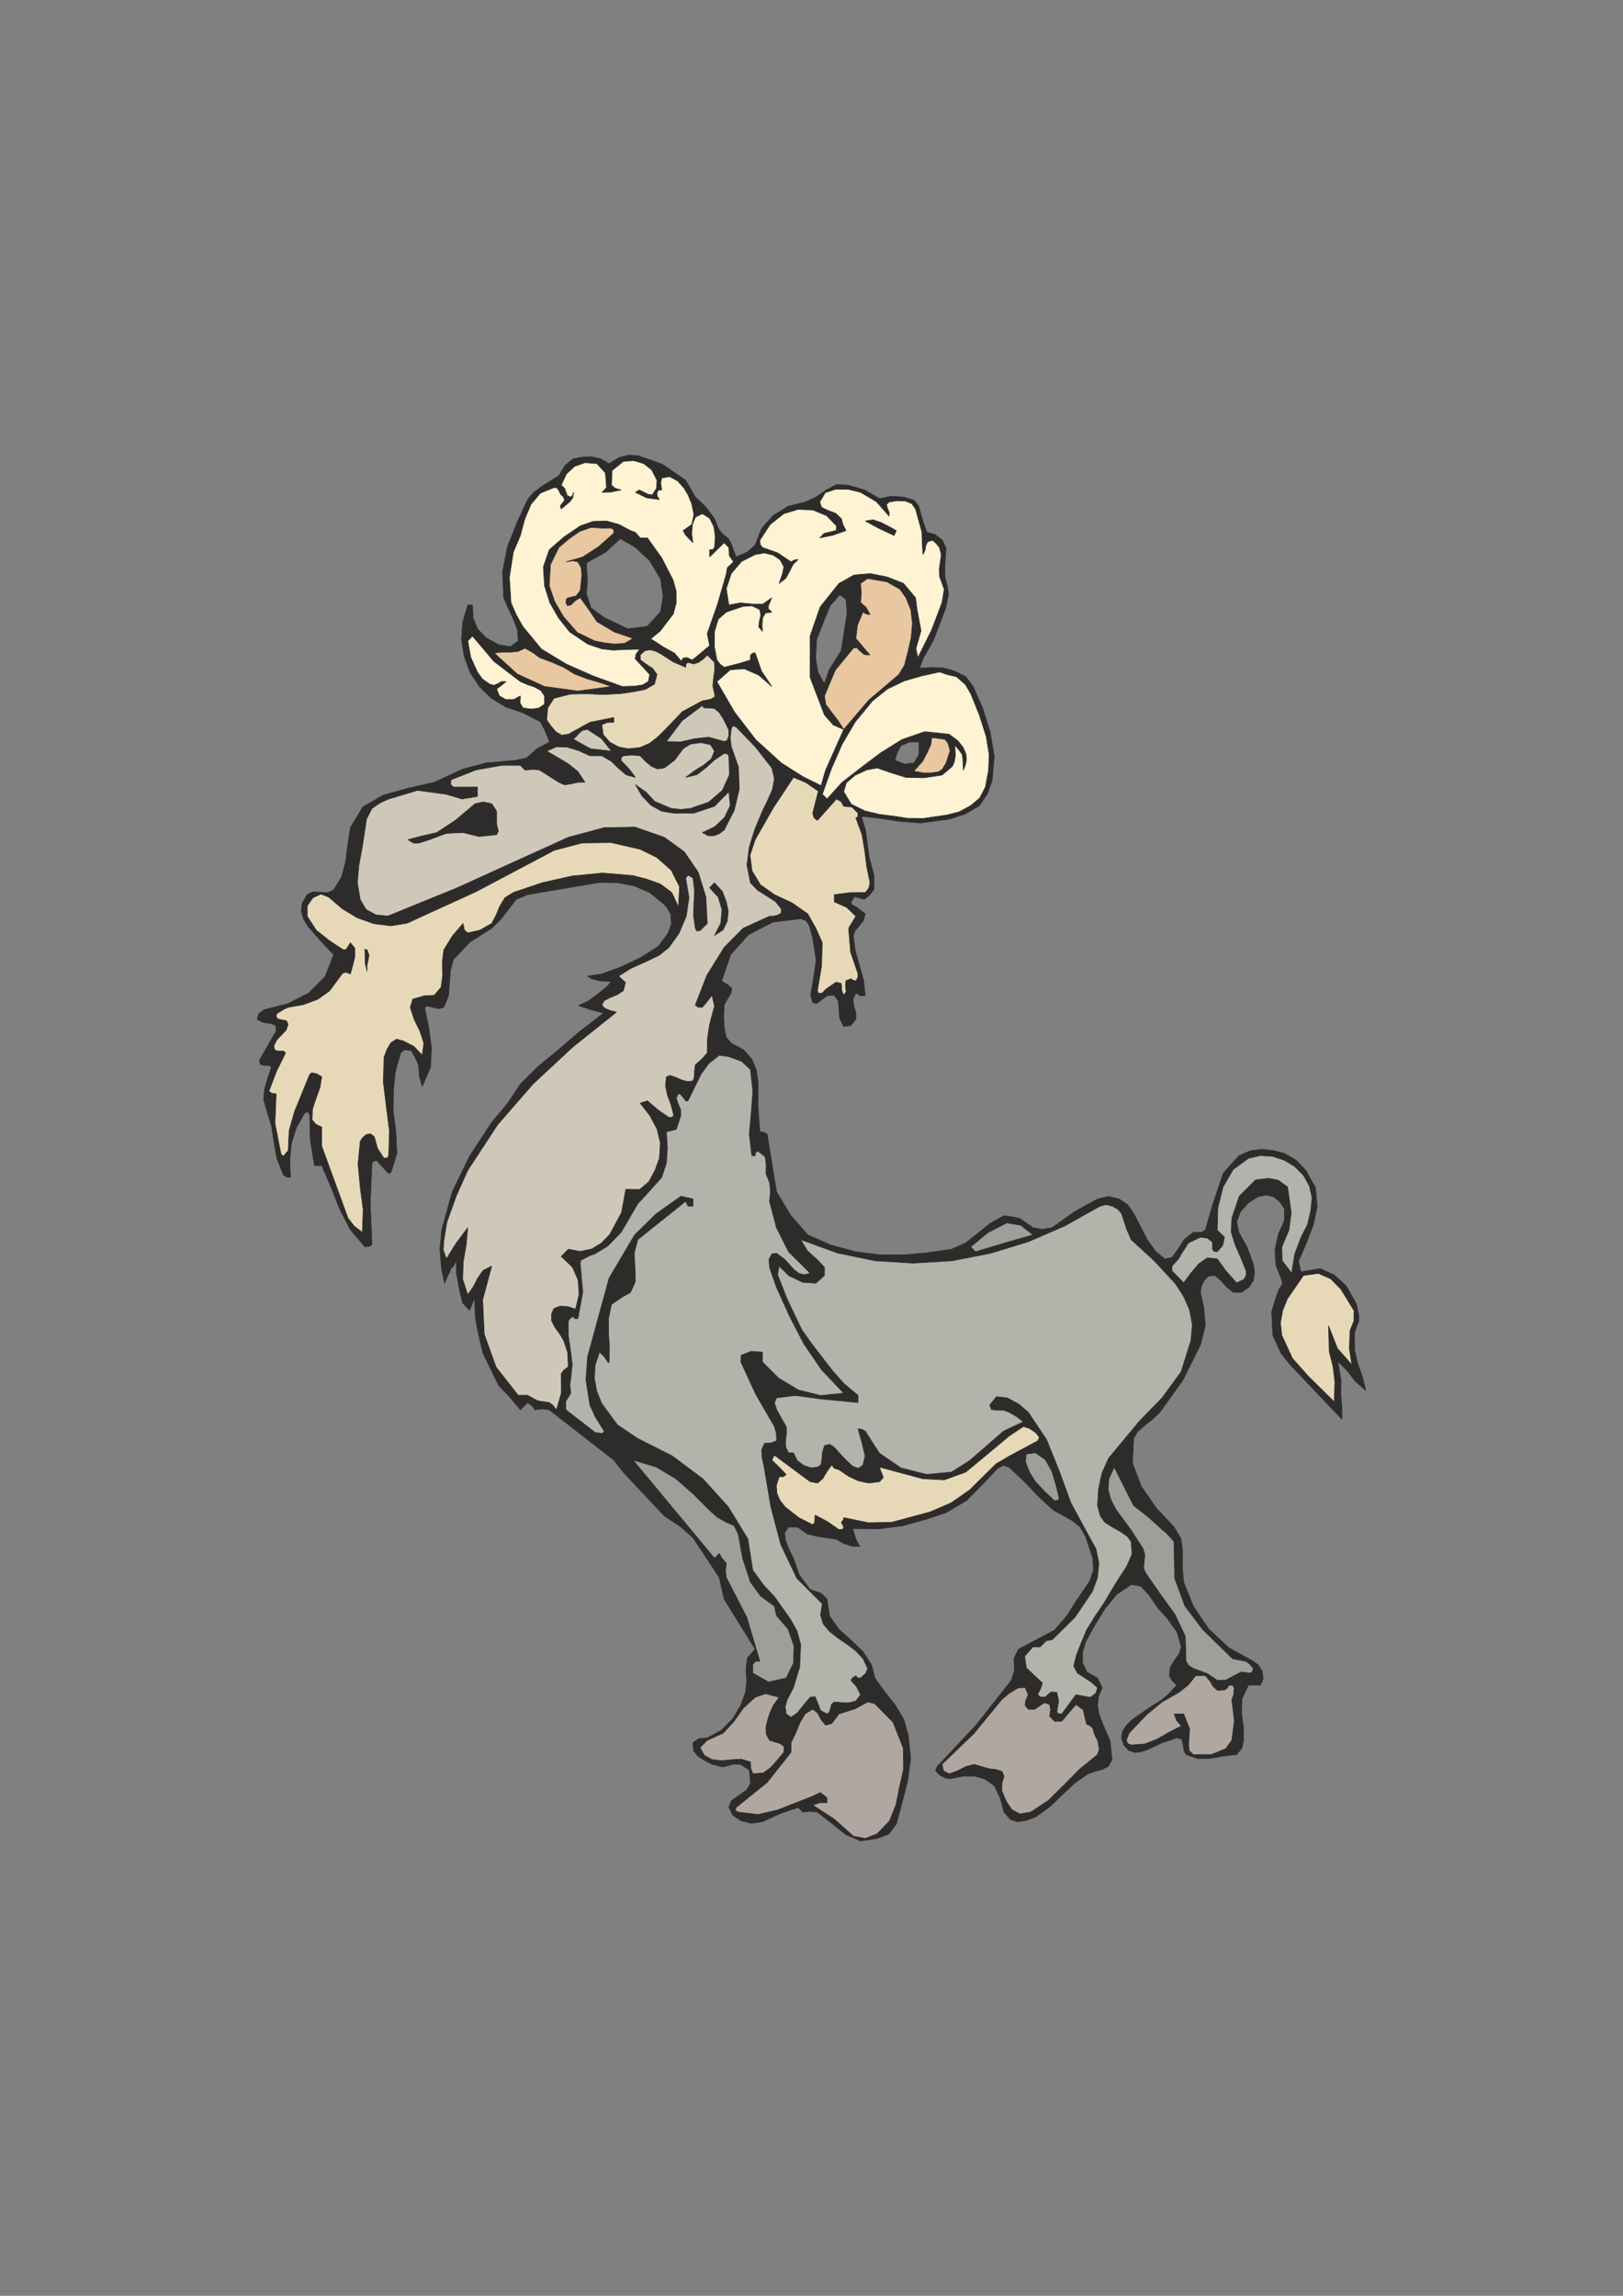<?xml version="1.0" encoding="utf-8"?>
<!-- Created by UniConvertor 2.0rc4 (https://sk1project.net/) -->
<svg xmlns="http://www.w3.org/2000/svg" height="841.89pt" viewBox="0 0 595.276 841.89" width="595.276pt" version="1.1" xmlns:xlink="http://www.w3.org/1999/xlink" id="be19ac30-f60e-11ea-adc3-dcc15c148e23">

<rect x="0" y="0" width="595.276" height="841.89" fill="#808080" stroke="none"/>

<g>
	<path style="stroke-linejoin:bevel;stroke:#2d2c2b;stroke-width:0.216;stroke-miterlimit:10.433;fill:#2d2c2b;" d="M 288.134,565.089 L 289.502,568.401 291.014,571.425 293.102,577.473 297.134,582.873 301.238,584.313 303.326,586.401 304.262,592.593 307.574,597.345 312.11,601.449 316.502,605.625 319.67,610.521 320.894,615.345 324.494,620.385 328.31,625.209 331.478,630.465 333.134,636.441 333.998,644.721 332.99,652.713 330.974,660.633 328.742,668.913 325.934,672.585 321.758,674.169 315.638,675.105 310.094,672.657 304.91,668.481 299.798,664.521 297.134,664.233 294.47,664.521 292.742,662.793 286.19,665.025 279.638,668.049 275.606,668.625 271.79,667.689 268.838,665.745 267.326,662.793 268.19,660.417 270.926,658.401 273.878,656.385 275.246,654.009 274.886,649.113 271.502,646.953 269.054,646.953 265.094,647.961 261.134,646.953 258.47,645.585 255.95,644.001 254.366,641.913 254.15,639.033 256.454,637.521 259.406,637.305 264.662,634.425 268.766,630.249 271.646,625.425 273.446,620.601 273.878,616.425 273.59,612.105 274.094,608.001 276.974,604.761 265.598,586.401 263.798,578.481 260.126,572.865 254.15,563.865 249.758,559.977 243.71,555.945 287.774,562.065 288.134,565.089 288.134,565.089 Z" />
	<path style="stroke-linejoin:bevel;stroke:#2d2c2b;stroke-width:0.216;stroke-miterlimit:10.433;fill:#2d2c2b;" d="M 312.11,330.729 L 312.47,331.809 314.054,332.601 317.366,335.121 316.718,337.497 315.206,339.441 313.694,341.169 312.974,343.041 313.694,348.729 316.718,359.385 317.366,365.001 315.638,365.217 313.91,364.137 312.83,366.585 313.19,368.961 313.91,371.265 313.91,373.785 311.966,376.089 309.446,376.377 307.934,373.425 307.718,370.041 307.43,367.017 305.99,365.001 303.47,365.073 301.31,366.657 299.51,368.025 298.07,367.665 297.35,364.785 298.07,360.609 298.07,360.609 299.366,352.257 298.07,343.905 296.846,339.441 295.694,337.641 293.678,336.921 283.454,338.145 274.526,342.753 267.974,350.097 245.87,334.185 243.638,331.665 238.31,327.345 232.55,324.825 226.358,323.673 219.878,323.601 193.526,328.065 189.278,329.865 183.662,337.137 180.35,340.377 172.358,345.489 166.31,351.825 165.158,356.073 164.87,360.609 164.51,365.145 162.782,369.393 160.91,369.897 156.59,368.889 155.726,369.393 157.238,376.737 158.246,384.225 157.886,391.497 154.862,398.409 153.782,394.449 153.494,390.489 152.27,387.825 150.83,385.233 148.382,384.945 146.942,386.097 145.07,392.721 144.35,399.273 144.206,407.265 145.214,415.257 145.574,422.961 143.414,429.945 142.55,430.305 139.67,427.281 138.23,425.625 136.934,425.769 136.43,426.489 135.782,441.465 136.43,456.369 135.422,457.089 133.838,457.233 128.366,450.753 124.55,443.265 121.454,435.345 117.998,427.425 115.334,427.425 113.822,418.137 113.606,408.921 113.03,407.841 111.878,407.985 108.71,413.457 106.91,419.217 106.262,425.337 106.55,431.745 105.254,431.673 103.958,430.881 101.582,424.905 100.502,419.001 99.638,413.097 97.838,407.193 96.686,403.233 97.046,399.273 98.198,395.385 99.566,391.353 98.774,390.705 97.046,390.705 95.462,390.345 95.174,388.761 101.294,378.105 101.15,376.017 99.134,375.297 96.398,374.937 94.31,373.785 94.958,371.697 96.902,370.257 105.47,368.097 113.246,364.137 119.222,358.161 122.39,350.097 117.71,345.129 112.958,339.729 111.302,336.921 110.51,333.969 110.87,331.089 112.67,328.065 114.758,327.057 120.374,327.345 122.39,326.337 125.27,321.657 126.782,315.897 127.574,309.705 128.51,303.513 133.118,295.881 140.606,291.561 149.75,289.041 159.254,286.881 169.478,282.129 178.334,279.753 189.062,278.817 193.094,277.953 197.126,274.425 201.59,272.121 199.79,267.657 197.126,262.761 236.942,229.713 304.91,251.097 328.598,277.953 316.07,299.841 317.438,304.305 318.734,314.097 320.534,320.865 320.534,326.193 318.734,328.425 317.006,329.793 313.478,328.785 312.11,330.729 312.11,330.729 Z" />
	<path style="stroke-linejoin:bevel;stroke:#2d2c2b;stroke-width:0.216;stroke-miterlimit:10.433;fill:#2d2c2b;" d="M 348.974,458.097 L 354.23,455.793 363.086,448.665 368.27,445.785 373.886,446.721 378.854,450.177 382.31,450.825 385.91,450.177 394.19,444.273 402.542,439.665 406.574,438.729 410.462,439.665 413.63,441.825 415.79,444.921 420.758,454.569 423.71,458.745 427.166,461.625 429.902,461.121 432.062,458.097 434.438,454.425 437.678,451.905 440.63,451.905 442.07,451.113 444.878,441.465 448.694,430.161 454.382,423.825 458.486,422.025 462.734,421.449 466.982,421.881 471.086,422.961 475.334,425.409 478.934,429.153 480.734,432.465 482.462,435.345 483.11,442.401 481.67,449.241 479.15,455.865 476.27,462.489 477.134,466.377 484.19,465.225 489.374,467.529 493.766,471.561 497.51,478.257 498.374,482.361 498.374,484.449 496.862,488.481 496.79,494.889 497.87,499.785 499.67,504.825 500.966,509.937 497.006,506.409 494.126,502.665 490.67,499.209 491.894,506.409 491.75,510.873 492.182,515.913 492.182,520.449 473.174,500.433 469.79,496.185 466.838,489.633 466.406,481.065 467.918,476.097 469.142,472.641 470.366,470.985 470.15,469.545 467.99,464.001 467.63,458.241 468.854,452.625 471.086,447.585 471.086,445.425 471.086,443.193 469.43,440.745 467.27,438.945 464.534,438.225 461.438,438.801 457.766,441.177 454.958,444.345 453.59,448.089 454.382,451.905 457.406,457.377 459.71,463.569 460.142,466.665 459.71,469.545 458.126,471.993 455.318,473.937 452.294,473.865 449.774,471.849 447.614,469.401 445.598,467.745 443.294,467.961 441.638,469.545 440.63,471.705 440.27,473.937 441.566,479.697 442.07,486.177 440.27,493.233 433.79,506.193 425.438,517.857 422.918,520.305 419.894,522.681 417.23,524.985 415.79,527.505 415.358,536.505 418.598,545.073 424.07,552.993 430.622,559.977 433.214,564.369 433.79,569.481 433.646,574.809 434.15,580.209 437.75,589.137 443.294,597.345 450.638,604.185 459.71,609.225 461.51,610.593 462.95,612.897 463.31,615.633 462.302,617.937 460.07,617.937 457.91,617.937 455.534,622.905 455.39,628.089 456.038,633.345 456.11,638.169 455.462,641.121 453.518,643.425 448.766,643.929 443.942,644.793 439.334,644.865 435.014,643.425 434.222,641.985 433.934,639.753 433.358,637.737 431.558,637.305 426.23,639.105 420.83,641.625 418.382,642.417 416.15,642.633 413.99,641.913 412.19,639.897 411.326,637.377 411.686,635.001 413.126,632.697 415.286,630.609 420.83,626.721 426.23,623.265 428.894,620.961 431.558,617.937 429.83,616.209 428.894,614.481 429.182,611.457 430.766,608.865 432.494,606.417 433.286,603.897 431.63,598.353 428.03,593.385 424.43,589.353 421.478,584.961 418.382,581.649 414.854,581.073 409.526,584.745 405.206,590.001 401.534,595.977 398.15,602.169 397.07,605.841 397.07,609.729 398.654,613.185 402.542,615.345 404.27,618.873 402.83,622.401 402.542,625.713 403.19,628.881 404.414,632.049 407.15,638.385 407.87,645.225 406.574,647.673 404.414,648.825 401.75,649.545 399.014,650.481 394.19,653.865 389.726,658.041 385.118,662.505 379.79,666.321 376.478,667.545 373.31,668.049 370.574,667.257 368.27,664.521 366.83,659.337 364.742,654.873 361.214,652.353 357.254,651.273 353.078,651.345 348.974,652.209 347.03,652.137 344.726,650.985 343.142,649.401 343.718,647.817 357.974,632.625 370.934,616.209 372.086,612.609 371.87,608.289 372.662,606.561 373.598,604.761 386.774,597.777 391.31,592.521 394.622,587.265 399.734,579.705 401.03,575.745 400.814,571.425 398.15,563.433 396.134,559.905 392.894,557.385 386.342,553.785 380.87,548.745 375.614,543.201 370.07,538.017 367.91,537.369 365.678,538.665 361.286,543.345 354.59,550.185 346.958,554.721 338.822,557.385 340.046,459.393 348.974,458.097 348.974,458.097 Z" />
	<path style="stroke-linejoin:bevel;stroke:#2d2c2b;stroke-width:0.216;stroke-miterlimit:10.433;fill:#2d2c2b;" d="M 221.75,226.545 L 230.246,230.577 237.374,229.713 198.566,264.849 191.798,261.393 185.606,259.305 180.206,256.065 175.814,251.745 172.43,246.561 170.27,240.729 169.262,234.537 169.694,228.201 171.566,221.865 171.566,221.865 172.07,221.865 173.294,221.865 173.51,226.545 175.094,230.577 175.094,230.577 178.262,233.889 182.87,236.409 187.262,237.129 190.07,235.041 189.782,231.009 188.342,227.121 186.47,223.161 184.742,219.201 184.31,209.625 186.11,200.553 189.566,191.769 193.526,183.201 195.542,180.753 198.566,178.449 204.974,174.417 207.278,170.673 210.23,168.225 213.47,167.649 216.782,167.505 220.094,168.153 223.406,170.025 227.006,167.793 230.678,166.857 234.206,167.145 242.918,170.241 251.486,176.145 252.926,178.593 255.014,182.265 258.83,185.865 262.07,190.185 263.366,193.497 264.662,195.513 264.662,195.513 267.11,197.457 268.262,199.545 268.982,201.705 269.99,204.225 274.094,202.425 276.974,199.905 279.35,193.785 283.598,189.033 289.07,185.649 295.406,184.065 299.222,182.337 303.038,179.673 306.926,177.657 311.246,177.945 317.15,179.673 322.55,182.841 326.942,181.977 331.406,182.265 335.222,183.417 336.95,185.577 338.462,191.049 339.974,195.225 342.854,195.945 345.59,198.033 346.958,200.985 346.526,208.041 346.526,211.497 347.534,215.385 347.894,217.833 346.814,223.089 342.35,234.825 338.606,241.449 337.238,245.049 341.63,244.761 345.878,244.905 350.054,246.057 354.23,248.145 356.894,251.745 360.494,259.881 363.158,268.521 364.67,277.305 363.878,286.305 362.15,291.129 359.126,295.521 353.87,298.545 348.038,300.417 337.598,301.785 330.182,301.209 321.974,299.985 316.502,299.409 311.606,287.385 328.166,278.817 331.766,280.185 335.294,279.753 337.094,276.585 337.094,272.121 333.494,272.121 330.398,273.489 329.03,276.153 328.166,278.817 302.246,251.097 304.046,245.769 308.51,238.641 309.806,230.577 310.67,224.745 310.31,219.849 308.078,218.049 304.478,222.081 301.742,228.777 299.51,234.609 299.15,241.305 299.942,246.273 302.246,250.665 237.374,229.713 242.27,224.385 243.206,218.553 242.27,212.289 238.31,205.593 232.91,200.625 227.51,197.529 222.182,202.425 215.054,206.457 215.486,213.225 215.054,217.617 216.782,222.945 221.75,226.545 221.75,226.545 Z" />
	<path style="stroke-linejoin:bevel;stroke:#2d2c2b;stroke-width:0.216;stroke-miterlimit:10.433;fill:#2d2c2b;" d="M 264.662,359.745 L 267.11,361.257 268.406,362.481 268.19,364.137 266.822,366.297 265.598,368.529 265.454,372.705 265.598,376.881 266.318,380.337 268.19,382.569 272.798,385.017 275.75,388.401 277.406,392.433 278.054,396.825 278.054,406.257 278.702,415.041 280.07,415.185 281.366,415.905 284.822,437.073 177.11,496.185 175.382,488.697 174.374,483.513 174.086,476.097 172.214,480.489 169.694,477.825 168.398,472.425 167.39,466.737 167.39,462.273 166.31,464.289 165.374,465.297 164.87,466.665 164.222,467.745 163.07,470.625 161.918,465.153 161.342,458.025 162.062,450.825 165.878,437.073 172.286,423.897 180.35,411.585 185.966,404.889 190.862,397.545 197.558,390.921 204.83,384.945 212.03,378.753 221.39,371.481 216.71,370.257 212.174,368.745 215.774,367.089 219.302,364.497 222.902,361.545 224.198,359.889 220.238,359.745 216.998,358.953 215.486,357.945 220.742,357.153 227.51,354.705 235.214,351.033 241.55,346.929 245.006,342.249 246.23,338.937 246.014,335.193 244.574,332.817 267.974,350.097 264.662,359.745 264.662,359.745 Z" />
	<path style="stroke-linejoin:bevel;stroke:#2d2c2b;stroke-width:0.216;stroke-miterlimit:10.433;fill:#2d2c2b;" d="M 284.822,437.073 L 284.822,437.073 289.934,445.569 296.27,452.841 304.766,456.585 313.91,459.033 322.838,460.185 331.406,460.185 340.046,459.393 340.19,556.953 330.974,559.545 322.406,560.625 312.758,560.553 313.91,564.513 315.35,567.105 312.47,566.961 309.446,566.025 306.782,564.441 300.158,563.505 296.054,562.497 292.598,560.049 289.214,559.977 287.774,562.065 243.782,556.017 228.878,540.177 225.134,535.425 201.446,516.993 198.782,516.633 196.19,516.993 195.254,515.625 193.526,514.329 190.862,516.993 186.902,512.241 182.942,508.137 177.11,496.185 284.822,437.073 284.822,437.073 Z" />
	<path style="stroke-linejoin:bevel;stroke:#2d2c2b;stroke-width:0.216;stroke-miterlimit:10.433;fill:#cfc8b9;" d="M 174.59,282.345 L 165.446,285.945 165.23,287.601 166.31,288.609 170.702,288.609 175.094,288.609 175.094,292.065 169.406,293.001 163.718,291.273 153.134,289.833 142.55,293.001 139.526,294.369 136.43,296.457 134.414,300.417 133.838,304.377 133.838,304.377 132.83,310.929 131.606,317.481 131.102,323.745 132.11,329.865 134.27,333.537 137.87,335.481 142.262,335.913 167.39,325.689 208.43,307.041 221.606,303.513 232.91,303.297 243.638,307.041 250.982,312.369 256.094,319.857 258.902,328.929 259.406,338.649 256.886,341.169 255.59,341.457 255.014,340.377 254.366,335.841 254.51,331.233 254.726,326.625 254.15,321.945 252.422,320.937 251.486,321.945 252.71,329.145 251.702,335.985 249.038,342.249 245.366,347.433 241.766,350.313 236.798,352.689 231.47,355.065 226.862,357.945 229.382,360.249 228.662,363.273 226.358,364.785 223.694,365.865 221.606,366.945 220.742,368.529 221.75,369.681 223.694,370.545 225.566,370.977 226.07,371.193 210.086,383.937 195.47,397.545 182.51,412.449 171.566,429.153 167.39,438.441 163.862,448.305 162.782,455.073 162.566,458.385 163.718,461.625 167.318,455.865 171.566,450.177 170.99,456.441 169.91,462.777 169.694,469.113 171.566,474.801 173.654,471.777 175.31,468.537 177.254,465.801 180.35,464.289 177.038,476.601 177.614,489.273 181.934,501.297 190.07,511.665 191.798,511.665 193.526,511.665 197.198,513.681 201.446,514.329 202.742,515.265 204.11,516.993 205.91,510.729 205.838,503.745 206.774,502.449 208.43,501.225 208.214,495.969 206.702,491.505 205.19,488.985 203.462,486.681 202.31,484.305 202.31,481.785 203.174,479.841 205.406,478.977 208.214,479.121 211.094,480.057 212.39,474.729 212.03,469.401 209.942,464.649 205.838,460.761 208.43,458.097 212.894,458.889 216.998,458.025 220.526,455.865 223.622,452.697 227.942,444.705 229.526,436.137 234.566,436.209 237.95,433.401 240.254,429.153 241.838,424.761 242.198,419.145 240.974,414.033 238.382,409.137 234.782,404.529 237.446,403.665 241.406,407.049 245.366,409.785 246.59,409.713 247.094,408.921 246.086,405.105 244.79,401.505 244.07,398.193 244.43,394.881 245.726,394.377 247.742,395.025 250.19,396.105 252.35,396.609 254.15,396.393 254.654,394.881 254.726,392.721 255.014,390.489 257.534,388.257 259.406,386.097 259.478,380.841 260.27,375.585 262.07,368.889 261.134,365.001 259.406,367.233 257.606,369.393 255.95,369.321 255.014,368.529 259.262,357.657 265.598,347.433 272.582,340.377 282.23,335.985 283.382,335.985 285.11,335.625 286.478,334.905 286.622,333.393 284.462,330.657 281.222,328.569 277.91,326.481 275.246,323.745 273.95,317.193 274.814,310.569 276.902,303.945 279.638,297.393 281.582,293.433 283.31,289.473 284.03,285.585 283.094,281.625 277.19,274.065 269.99,266.577 268.694,266.145 268.19,267.513 267.83,270.537 268.19,273.705 270.854,281.265 271.142,289.401 269.27,297.249 265.598,304.377 263.87,305.673 261.926,306.465 259.694,306.465 257.606,305.313 262.07,303.225 265.742,299.769 267.83,295.377 267.326,290.337 264.662,293.001 262.07,295.665 254.51,298.185 247.094,298.185 242.63,297.465 238.742,295.305 235.502,291.921 233.054,287.745 236.87,290.409 240.11,293.865 243.134,295.161 246.23,296.457 249.758,296.817 253.214,296.457 253.214,296.457 259.91,294.153 264.95,289.833 267.542,284.073 267.326,277.161 266.75,276.441 265.598,276.297 261.998,278.745 258.83,281.625 255.59,284.073 251.486,285.081 254.654,282.705 258.11,280.545 260.846,278.313 262.07,275.433 260.558,273.057 257.03,272.337 253.142,272.913 250.55,274.569 247.454,278.745 243.638,281.625 241.118,281.985 238.886,280.977 236.798,279.249 234.782,277.161 231.758,276.873 228.662,277.161 227.87,277.737 227.798,278.889 230.75,281.985 233.054,285.081 229.67,284.145 226.862,281.769 224.126,279.105 220.742,277.161 218.222,277.161 216.35,277.161 212.318,275.289 208.07,273.993 204.11,273.849 200.51,275.433 204.614,277.809 208.574,280.185 212.03,282.993 214.55,286.881 211.958,286.881 209.438,287.457 207.062,287.817 204.974,286.881 201.446,284.649 197.918,282.417 195.614,282.129 192.59,282.417 190.862,280.689 183.878,280.689 174.59,282.345 174.59,282.345 Z" />
	<path style="stroke-linejoin:bevel;stroke:#2d2c2b;stroke-width:0.216;stroke-miterlimit:10.433;fill:#e7d9b8;" d="M 221.318,254.697 L 215.126,254.409 209.15,254.553 203.174,256.065 200.87,259.665 200.51,263.985 202.022,266.145 203.822,268.305 205.982,269.601 208.43,269.241 216.422,264.849 225.134,263.121 225.134,264.345 225.134,264.849 225.134,264.849 222.614,264.993 220.742,265.785 221.246,269.385 223.622,272.121 226.934,273.921 230.39,274.569 234.71,274.137 238.31,272.553 241.406,270.105 244.43,267.081 250.262,260.961 257.606,257.001 258.902,256.785 260.846,256.353 262.214,255.489 262.07,254.337 261.422,251.529 261.71,248.649 262.142,245.625 262.07,242.889 259.406,240.225 257.966,241.665 256.238,242.889 254.366,243.465 252.35,242.889 251.63,243.465 251.486,244.689 246.95,242.745 242.486,239.865 240.398,238.785 238.382,238.281 236.51,238.641 234.782,240.225 234.926,242.025 236.87,243.465 239.39,245.121 240.974,247.353 240.038,250.881 236.654,252.825 232.19,253.689 227.798,254.337 221.318,254.697 221.318,254.697 Z" />
	<path style="stroke-linejoin:bevel;stroke:#2d2c2b;stroke-width:0.216;stroke-miterlimit:10.433;fill:#e9c7a0;" d="M 202.526,242.889 L 197.918,241.161 195.614,239.433 192.59,237.705 189.854,238.929 186.902,239.145 184.022,239.145 181.214,239.433 189.782,247.209 199.718,251.745 211.958,253.401 224.27,251.745 219.662,250.161 215.126,248.865 210.806,247.209 206.702,244.689 202.526,242.889 202.526,242.889 Z" />
	<path style="stroke-linejoin:bevel;stroke:#2d2c2b;stroke-width:0.216;stroke-miterlimit:10.433;fill:#fff3d4;" d="M 181.142,242.529 L 173.294,233.241 171.566,235.041 172.646,241.017 175.094,246.417 176.894,248.937 179.486,250.809 181.142,251.313 182.51,250.737 183.95,249.945 185.606,249.945 183.59,251.601 182.15,252.609 183.158,255.201 185.462,256.497 188.414,256.497 190.862,255.201 190.718,257.721 191.798,259.593 194.75,260.025 197.63,259.665 199.718,258.225 199.718,255.201 198.35,253.185 195.902,251.889 193.31,251.025 190.862,249.945 181.142,242.529 181.142,242.529 Z" />
	<path style="stroke-linejoin:bevel;stroke:#2d2c2b;stroke-width:0.216;stroke-miterlimit:10.433;fill:#fff3d4;" d="M 208.934,231.729 L 204.83,226.545 201.662,221.001 199.718,214.809 199.286,207.897 201.446,201.633 206.774,196.953 212.822,192.849 217.574,191.193 222.398,191.049 227.078,192.345 231.254,194.577 233.054,195.225 234.782,197.241 237.446,197.241 242.702,204.585 246.878,212.721 248.03,216.897 248.03,221.073 246.95,225.105 242.126,231.441 238.67,234.249 243.566,237.417 247.382,239.505 249.902,242.457 250.55,241.305 252.062,241.161 253.862,242.025 255.014,241.161 257.606,239.001 260.27,236.769 259.406,232.377 263.222,221.433 266.39,210.417 266.75,208.185 269.054,206.025 267.47,203.721 267.326,200.769 265.598,199.041 262.934,201.633 260.27,204.225 260.27,201.633 261.494,201.489 262.07,200.769 262.07,200.769 262.358,196.737 261.782,192.993 260.27,190.041 257.606,188.385 255.086,189.609 253.934,192.345 253.718,195.945 254.15,199.041 251.414,196.161 250.55,194.577 253.718,192.345 254.51,188.673 253.718,184.785 252.35,181.473 250.91,179.025 248.534,176.361 245.582,174.777 242.702,175.281 242.342,177.153 242.702,179.673 241.55,179.745 240.974,180.537 241.046,181.905 241.838,183.201 237.158,182.553 233.054,180.537 234.494,179.673 237.734,181.257 239.246,181.473 240.758,179.097 240.974,176.145 239.03,172.329 236.15,170.025 232.55,168.945 228.662,169.161 224.486,172.545 224.27,177.945 225.71,179.097 227.798,179.673 223.91,180.465 220.742,180.537 221.318,180.033 222.47,178.809 222.038,173.409 218.942,170.025 214.55,169.665 210.734,171.033 207.71,173.841 205.838,177.945 207.062,179.025 208.07,181.761 209.366,182.265 210.446,181.113 210.23,180.537 210.23,180.537 210.158,182.409 209.006,183.993 207.35,185.361 205.838,186.657 205.478,185.505 206.27,184.497 207.062,183.489 206.702,182.265 205.622,181.257 204.974,179.889 204.254,178.881 203.174,178.809 198.206,180.825 194.75,184.929 192.446,190.401 190.862,196.377 188.27,202.497 186.83,211.785 187.406,220.929 189.278,225.321 191.798,229.785 198.566,237.993 207.71,243.537 217.502,247.857 228.23,251.745 232.91,251.601 235.718,251.169 237.806,249.873 238.31,247.353 232.982,241.593 233.27,239.865 234.638,238.065 228.878,238.209 224.918,238.425 220.67,237.921 215.558,236.193 208.934,231.729 208.934,231.729 Z" />
	<path style="stroke-linejoin:bevel;stroke:#2d2c2b;stroke-width:0.216;stroke-miterlimit:10.433;fill:#e9c7a0;" d="M 215.846,223.377 L 212.822,219.201 211.094,220.209 209.366,221.865 208.07,222.081 207.566,220.929 207.71,219.705 208.43,219.201 208.43,219.201 211.31,218.553 212.822,216.537 213.11,213.801 213.398,210.993 213.182,208.257 211.958,206.025 210.086,205.665 207.566,206.025 210.662,205.161 213.758,204.225 213.758,204.225 219.446,200.553 225.134,195.513 225.062,194.145 224.054,193.641 221.606,193.713 216.782,193.425 212.606,194.865 208.79,197.529 204.974,200.769 201.878,207.105 201.446,214.809 203.39,220.497 206.702,226.185 211.742,231.945 218.15,235.041 221.75,235.761 225.422,236.193 229.094,235.905 232.19,234.105 225.278,231.729 218.942,227.985 215.846,223.377 215.846,223.377 Z" />
	<path style="stroke-linejoin:bevel;stroke:#2d2c2b;stroke-width:0.216;stroke-miterlimit:10.433;fill:#cfc8b9;" d="M 258.182,259.593 L 257.606,258.729 250.118,264.345 244.43,271.905 249.614,272.049 254.654,270.897 259.91,270.321 265.598,271.905 266.678,271.545 267.326,269.817 267.254,267.585 266.39,265.785 265.238,263.553 263.87,261.393 262.07,259.809 259.406,259.593 258.182,259.593 258.182,259.593 Z" />
	<path style="stroke-linejoin:bevel;stroke:#2d2c2b;stroke-width:0.216;stroke-miterlimit:10.433;fill:#cfc8b9;" d="M 215.486,267.513 L 213.83,267.729 212.534,268.737 211.382,270.033 210.23,271.041 210.23,271.041 216.566,274.569 224.27,275.433 224.27,275.433 220.598,270.825 215.486,267.513 215.486,267.513 Z" />
	<path style="stroke-linejoin:bevel;stroke:#2d2c2b;stroke-width:0.216;stroke-miterlimit:10.433;fill:#e7d9b8;" d="M 137.078,338.721 L 131.03,336.561 125.558,333.249 120.59,329.001 117.71,327.849 114.758,329.217 112.67,332.241 112.67,335.985 115.982,341.097 120.59,344.769 123.254,346.569 125.918,348.297 125.918,348.297 126.926,348.225 127.502,347.289 128.51,345.705 130.166,347.721 130.166,350.745 129.374,354.057 128.51,357.153 126.854,356.505 125.63,356.937 124.19,358.881 120.878,363.345 116.558,366.441 111.374,368.385 105.686,369.393 104.102,370.113 101.438,371.769 101.294,372.921 102.014,373.713 105.038,374.289 105.686,375.585 104.966,377.745 101.582,381.273 100.43,383.505 100.79,385.089 102.23,385.449 104.03,385.449 104.75,386.097 101.438,392.793 98.63,400.137 99.638,400.929 101.294,401.073 100.862,411.945 103.022,422.961 103.67,423.969 104.39,423.537 105.038,422.601 105.686,422.097 106.046,414.609 107.99,407.697 113.606,393.945 114.398,393.369 116.27,393.801 117.998,394.881 117.35,398.841 115.91,402.801 114.614,406.761 114.47,410.649 115.91,412.305 117.998,413.313 117.998,416.841 117.998,420.297 127.646,446.721 129.95,449.673 132.902,451.905 133.19,443.553 132.11,435.345 131.318,426.993 132.11,418.569 132.974,417.201 134.342,416.049 135.854,415.761 137.294,416.841 138.446,421.089 140.822,424.761 142.046,424.617 142.55,423.825 142.838,414.825 141.686,405.825 140.606,396.897 140.822,387.825 141.83,385.017 143.342,382.425 145.43,381.057 147.878,381.705 151.694,383.649 154.862,386.961 155.438,382.497 153.998,378.105 151.91,373.857 150.47,369.393 151.406,366.369 155.726,365.145 159.254,365.001 161.774,362.049 162.35,357.657 162.206,352.761 162.782,348.297 165.95,343.185 169.838,338.649 170.342,341.097 171.566,342.105 171.566,342.105 175.958,341.097 180.35,338.649 181.934,335.625 183.302,332.313 185.174,329.217 188.27,327.273 198.926,323.673 209.87,321.225 221.03,320.145 232.19,321.081 237.158,322.377 242.198,324.177 246.374,327.273 248.822,332.529 249.254,325.185 246.158,319.065 240.83,314.385 234.782,311.433 224.126,308.985 213.47,309.129 203.174,311.865 174.59,326.985 154.862,335.985 149.462,338.505 143.414,339.513 137.078,338.721 137.078,338.721 Z" />
	<path style="stroke-linejoin:bevel;stroke:#2d2c2b;stroke-width:0.216;stroke-miterlimit:10.433;fill:#fff3d4;" d="M 309.446,267.513 L 305.63,265.857 302.39,262.185 302.39,262.185 297.134,248.433 297.134,233.241 300.806,222.585 307.718,213.945 313.262,210.849 319.238,210.345 325.358,211.569 331.406,213.945 335.798,219.201 336.374,223.593 337.814,231.297 335.942,237.849 336.662,241.161 341.702,231.009 345.518,220.929 346.31,216.105 344.582,211.353 344.51,208.689 344.87,206.025 345.23,203.361 344.582,200.769 343.286,199.185 341.99,198.105 340.19,198.681 339.542,200.121 339.254,201.849 338.462,203.361 338.102,195.009 335.798,186.657 334.43,184.713 331.982,183.705 329.03,183.633 326.15,184.065 325.142,185.001 325.502,186.369 326.15,187.953 326.15,189.321 326.15,189.321 321.47,183.993 315.638,180.537 311.174,179.457 306.494,179.385 302.678,180.681 300.662,184.065 301.31,186.009 303.614,187.161 306.494,188.241 308.582,190.185 309.158,192.345 310.31,194.577 305.558,196.233 300.662,197.241 302.246,195.585 304.766,195.009 306.71,194.505 306.782,192.849 303.182,189.105 298.142,187.017 292.67,186.801 287.486,188.385 282.446,192.345 278.702,198.105 278.846,199.761 279.638,200.769 285.182,202.713 290.15,206.025 291.446,205.305 292.742,205.161 290.87,207.033 289.574,209.553 288.206,212.073 285.758,213.945 286.982,210.489 287.486,207.825 286.118,205.305 283.598,203.577 280.358,202.785 276.974,203.361 272.006,205.881 268.19,210.345 266.39,215.889 267.326,221.865 271.502,221.073 275.822,221.505 279.854,221.505 283.094,219.201 282.374,220.857 281.798,222.225 281.87,223.305 283.094,224.457 280.718,224.817 279.71,226.617 279.494,229.209 279.638,231.513 278.27,229.857 278.486,227.913 279.062,225.681 278.702,223.593 275.822,222.153 272.582,222.369 269.342,223.449 266.39,224.457 263.438,227.049 262.07,231.585 261.998,236.985 262.934,242.025 264.23,243.681 265.598,244.689 270.71,243.393 275.246,242.025 275.246,242.025 275.246,241.521 275.246,240.225 276.11,239.505 276.974,239.433 279.35,246.201 283.094,251.745 278.27,247.569 273.014,245.265 267.83,245.625 262.934,249.945 269.342,261.033 277.19,271.257 286.622,279.825 294.47,284.793 301.166,288.105 302.75,282.561 309.446,267.513 309.446,267.513 Z" />
	<path style="stroke-linejoin:bevel;stroke:#2d2c2b;stroke-width:0.216;stroke-miterlimit:10.433;fill:#fff3d4;" d="M 326.726,283.353 L 321.758,281.625 317.87,282.345 313.622,284.289 310.382,287.097 309.446,290.337 312.254,294.945 317.294,297.393 322.478,298.617 328.67,299.409 332.63,300.057 338.606,300.129 347.462,298.833 351.854,297.681 356.102,295.377 359.342,292.641 361.43,288.609 362.582,282.417 362.798,276.657 361.718,270.105 359.198,262.185 356.03,254.337 354.014,250.953 350.774,248.145 347.39,247.353 344.582,246.417 338.03,247.857 331.622,249.729 325.574,252.609 320.03,257.001 313.694,264.705 308.798,273.057 304.91,281.985 301.598,291.273 302.102,291.705 303.326,293.001 308.798,286.953 315.638,281.625 315.638,281.625 322.982,276.081 330.83,271.185 339.182,268.305 348.11,269.241 351.206,271.545 353.222,273.993 354.302,276.585 354.446,278.385 354.374,279.249 354.014,280.689 353.366,282.417 353.222,280.257 353.15,278.385 352.862,276.585 351.926,275.289 350.198,273.201 350.414,277.089 349.982,279.537 349.262,281.049 347.678,282.417 345.518,284.217 338.894,285.225 332.27,285.081 326.726,283.353 326.726,283.353 Z" />
	<path style="stroke-linejoin:bevel;stroke:#2d2c2b;stroke-width:0.216;stroke-miterlimit:10.433;fill:#e9c7a0;" d="M 334.214,233.673 L 334.646,228.561 334.07,223.593 332.27,219.201 330.11,216.105 325.358,213.369 318.23,212.145 315.638,213.945 315.926,217.473 315.638,220.929 317.726,222.801 319.094,225.321 317.87,225.249 316.502,224.457 314.486,229.281 313.91,234.105 316.502,237.201 319.094,240.225 316.934,240.009 315.35,238.641 314.198,237.417 312.974,237.705 306.35,245.769 302.39,255.201 302.894,258.369 307.43,264.345 309.446,267.513 318.59,256.785 329.678,247.353 331.766,243.897 333.134,238.497 334.214,233.673 334.214,233.673 Z" />
	<path style="stroke-linejoin:bevel;stroke:#2d2c2b;stroke-width:0.216;stroke-miterlimit:10.433;fill:#e9c7a0;" d="M 341.774,270.465 L 341.414,272.985 340.118,275.865 338.39,279.177 335.15,282.777 338.606,283.425 341.486,283.425 344.15,283.065 345.59,282.129 347.03,279.753 348.47,275.289 347.75,272.625 346.598,271.113 341.774,270.465 341.774,270.465 Z" />
	<path style="stroke-linejoin:bevel;stroke:#2d2c2b;stroke-width:0.216;stroke-miterlimit:10.433;fill:#b3b3ac;" d="M 267.254,387.465 L 263.798,386.961 259.91,390.057 257.102,393.945 254.798,398.625 252.35,403.665 251.63,403.809 249.614,401.289 248.822,401.073 248.03,402.585 248.678,404.673 249.614,406.833 249.758,408.921 248.03,414.177 244.43,415.041 244.79,420.729 244.43,426.489 242.702,431.745 238.31,436.641 233.918,441.465 230.822,446.721 227.798,451.905 222.902,456.945 218.15,459.825 216.062,460.545 212.966,462.201 212.822,463.425 213.758,473.865 211.958,483.585 210.734,483.513 210.23,482.721 209.006,483.585 208.43,484.449 208.43,489.705 209.222,495.033 209.87,500.289 209.366,505.545 209.006,507.849 209.366,510.873 207.494,513.897 207.566,516.993 218.366,525.345 221.03,525.633 221.606,524.841 218.366,519.657 216.35,515.265 214.91,506.121 215.486,497.625 219.446,483.153 223.406,468.681 232.766,452.841 240.614,445.137 249.758,438.657 254.15,439.665 254.15,442.329 252.35,442.329 251.486,440.529 233.918,454.569 232.622,459.537 232.91,464.865 233.054,469.905 231.254,473.937 228.086,475.737 224.27,478.329 223.19,483.585 223.19,488.841 223.55,494.097 223.406,499.425 223.406,499.425 223.19,499.785 221.534,497.409 219.878,495.825 218.294,500.577 218.006,505.401 218.87,510.153 220.67,514.617 226.43,522.465 233.918,527.505 246.59,533.913 257.75,542.265 267.11,552.561 274.31,564.369 276.11,575.817 280.07,581.289 284.03,585.465 289.79,593.601 292.31,598.065 293.678,603.033 293.318,611.241 291.014,618.873 288.71,623.337 287.99,625.857 288.35,628.521 290.15,629.745 292.454,628.089 294.902,625.065 297.134,622.401 299.006,622.185 299.87,624.417 300.95,627.225 303.326,628.521 304.19,627.801 304.622,626.361 305.054,624.849 305.99,624.129 308.726,624.345 311.39,624.417 313.91,623.769 315.638,621.465 314.198,618.585 312.11,616.209 312.614,615.345 313.91,614.481 314.414,615.201 315.638,615.345 317.582,613.545 318.23,611.817 316.574,608.289 313.91,605.409 310.67,602.961 307.286,600.657 304.19,598.209 301.958,595.545 300.95,592.233 301.598,588.129 292.31,578.841 286.406,566.457 282.734,552.633 280.43,538.953 280.43,538.953 280.07,537.009 279.494,534.417 279.35,531.609 280.43,529.233 282.662,529.161 284.822,528.369 284.75,525.705 284.03,523.113 277.19,511.305 271.718,499.425 271.79,496.977 275.462,495.537 279.638,495.825 279.638,499.425 285.614,505.401 292.886,509.721 300.95,511.737 309.446,510.873 301.31,502.305 294.83,492.801 289.574,482.649 284.822,472.137 282.302,465.009 282.014,461.913 283.094,459.825 284.75,459.537 287.846,461.841 291.23,465.585 293.03,466.953 294.974,467.457 297.134,466.881 293.174,462.921 289.214,459.033 284.75,450.105 282.23,440.529 282.59,436.713 282.23,433.545 280.934,430.449 281.006,427.137 280.646,424.185 277.91,422.097 277.118,422.673 276.974,423.825 275.75,423.825 274.814,415.905 275.534,407.985 276.11,400.137 275.246,392.217 272.006,389.193 267.254,387.465 267.254,387.465 Z" />
	<path style="stroke-linejoin:bevel;stroke:#2d2c2b;stroke-width:0.216;stroke-miterlimit:10.433;fill:#9e9f9b;" d="M 254.294,547.881 L 247.886,542.265 240.614,537.945 232.19,535.425 262.07,571.425 263.798,569.625 264.806,571.425 266.39,573.225 266.102,575.817 266.39,578.481 273.95,593.169 278.702,609.225 277.118,609.225 276.11,610.377 276.11,613.545 281.87,616.785 288.35,615.345 291.014,609.945 291.23,603.609 289.07,597.417 284.822,592.521 284.03,588.993 278.918,585.249 275.246,580.209 272.366,571.425 270.782,562.641 269.27,559.473 266.39,558.249 266.39,558.249 263.078,556.377 260.27,553.857 254.294,547.881 254.294,547.881 Z" />
	<path style="stroke-linejoin:bevel;stroke:#2d2c2b;stroke-width:0.216;stroke-miterlimit:10.433;fill:#e7d9b8;" d="M 305.99,538.449 L 305.054,537.225 303.326,539.601 301.742,542.265 299.87,543.849 297.134,543.345 284.03,533.625 283.094,535.425 285.758,538.017 288.35,540.681 287.414,541.473 285.758,541.545 284.75,544.785 284.966,547.665 286.118,550.257 287.99,552.633 292.958,556.521 298.07,559.113 298.79,558.393 298.934,555.585 303.326,557.889 307.718,560.913 309.086,560.841 309.446,559.977 309.014,559.113 308.582,558.249 309.302,557.385 309.446,556.521 318.518,558.393 327.014,558.249 341.126,554.433 348.83,551.121 355.742,546.297 365.318,536.793 370.286,533.913 380.582,528.369 381.23,527.145 379.934,525.417 377.63,523.833 375.326,523.113 370.07,526.641 361.79,533.553 354.23,539.817 346.31,542.697 338.462,542.265 322.622,538.017 322.766,538.665 323.99,541.761 322.622,543.345 318.662,543.849 314.846,543.057 311.174,541.329 307.718,538.953 305.99,538.449 305.99,538.449 Z" />
	<path style="stroke-linejoin:bevel;stroke:#2d2c2b;stroke-width:0.216;stroke-miterlimit:10.433;fill:#b3b3ac;" d="M 308.582,533.625 L 310.67,535.785 312.83,537.729 314.918,538.449 316.502,537.225 317.294,533.913 316.142,529.089 314.702,523.977 316.07,524.121 317.366,524.841 322.55,532.905 330.47,538.305 339.83,540.681 348.974,539.817 355.598,535.641 368.126,524.769 375.326,521.385 373.022,519.585 370.07,517.857 370.07,517.857 368.126,517.137 365.534,517.137 363.59,516.849 363.014,515.265 365.462,512.169 369.422,512.601 373.67,514.905 377.126,517.857 383.822,527.865 388.43,539.241 392.75,551.049 399.014,562.641 401.966,567.969 403.046,573.225 402.542,578.481 400.67,583.593 394.19,593.169 385.91,601.305 383.75,601.665 381.518,603.897 378.854,603.897 375.83,607.353 376.406,611.601 382.31,617.145 381.806,618.945 380.582,621.465 381.59,622.257 383.246,622.401 385.478,620.457 387.638,620.601 388.286,623.769 387.638,627.657 388.142,628.377 389.438,628.521 394.622,621.465 397.286,621.969 399.95,622.401 401.894,620.961 402.542,618.873 400.166,616.785 395.198,613.545 393.83,610.953 394.766,606.993 396.35,603.033 398.438,597.921 401.462,592.953 404.846,587.985 407.87,582.873 410.39,578.769 413.27,574.377 415.214,569.913 414.854,565.305 413.486,563.433 411.038,561.705 408.086,560.049 405.206,558.249 403.55,555.873 402.542,552.129 402.902,546.081 404.198,540.105 406.646,534.705 410.462,530.097 418.022,521.025 426.23,512.601 433.214,503.025 436.814,491.505 437.318,485.745 436.31,480.417 434.15,475.449 431.126,470.769 423.206,462.201 414.854,454.569 413.126,450.465 411.326,444.921 410.102,443.553 408.086,442.329 405.71,441.753 403.406,442.329 390.59,449.529 377.126,455.361 363.23,459.609 349.19,462.345 335.006,463.209 320.966,462.345 307.07,459.465 293.678,454.569 296.126,458.673 299.654,461.841 302.39,464.721 302.39,467.745 299.222,470.553 294.47,470.265 289.43,467.889 285.758,464.289 285.182,467.385 288.638,476.241 294.11,487.689 298.07,493.233 301.742,497.985 305.414,502.737 309.59,507.417 314.702,511.665 314.702,514.329 301.238,513.033 291.734,511.737 284.822,512.601 284.03,514.473 284.966,517.137 286.694,520.233 288.35,523.113 288.494,525.345 288.134,527.937 288.134,530.529 289.214,532.761 291.014,532.761 292.382,535.569 294.758,537.369 297.422,538.233 299.798,538.017 301.094,537.225 301.454,535.065 301.67,532.473 302.39,530.097 304.262,529.665 305.846,530.601 307.286,532.185 308.582,533.625 308.582,533.625 Z" />
	<path style="stroke-linejoin:bevel;stroke:#2d2c2b;stroke-width:0.216;stroke-miterlimit:10.433;fill:#9e9f9b;" d="M 362.294,452.049 L 356.03,457.233 357.758,459.033 368.27,455.865 378.854,452.841 374.39,449.313 369.206,448.449 362.294,452.049 362.294,452.049 Z" />
	<path style="stroke-linejoin:bevel;stroke:#2d2c2b;stroke-width:0.216;stroke-miterlimit:10.433;fill:#b3b3ac;" d="M 435.878,455.793 L 433.286,459.825 433.286,459.825 432.278,461.625 429.83,464.289 429.83,466.017 434.15,470.409 436.814,466.809 439.694,463.425 442.79,461.265 446.462,461.625 449.63,466.017 453.518,470.409 456.254,469.185 457.118,467.529 457.046,466.017 455.174,461.409 453.086,456.657 451.574,451.833 451.79,446.721 454.526,438.657 460.502,432.681 465.11,432.105 468.782,432.753 472.238,435.273 473.606,444.705 472.742,451.113 470.15,457.233 470.294,462.345 473.75,466.881 474.83,459.969 477.206,453.705 479.582,449.025 480.734,444.057 481.238,439.305 480.23,434.841 478.07,431.025 474.902,427.785 471.086,425.481 466.766,424.041 462.302,423.753 457.91,424.761 452.294,428.865 448.55,435.345 446.678,442.977 446.462,451.113 449.126,453.705 448.478,456.657 446.462,459.033 445.31,458.889 444.734,458.097 444.734,458.097 444.734,456.801 444.734,455.505 442.79,453.993 440.27,453.705 435.878,455.793 435.878,455.793 Z" />
	<path style="stroke-linejoin:bevel;stroke:#2d2c2b;stroke-width:0.216;stroke-miterlimit:10.433;fill:#e7d9b8;" d="M 474.038,498.129 L 479.87,504.681 489.374,514.041 489.59,506.769 488.942,501.225 487.502,495.465 487.286,486.177 490.526,494.457 495.854,500.505 494.918,494.745 495.134,487.977 496.574,484.449 496.646,480.633 491.822,472.785 488.078,468.969 483.542,466.953 478.07,467.745 472.166,476.313 470.438,480.633 469.646,485.169 470.15,489.705 474.038,498.129 474.038,498.129 Z" />
	<path style="stroke-linejoin:bevel;stroke:#2d2c2b;stroke-width:0.216;stroke-miterlimit:10.433;fill:#9e9f9b;" d="M 420.974,556.161 L 415.79,552.129 408.662,538.017 406.718,542.265 406.43,546.153 407.438,549.969 409.382,553.641 414.638,560.769 419.246,567.897 419.894,570.129 419.462,575.025 420.11,576.681 425.438,584.385 430.91,591.945 434.726,600.009 435.014,609.225 436.022,610.809 437.678,611.817 442.79,613.689 446.462,616.209 449.486,616.137 455.246,613.113 458.774,613.545 459.278,613.041 459.71,611.817 458.342,610.233 457.046,609.225 452.078,608.289 441.062,597.489 434.582,588.921 430.838,578.769 430.622,567.033 430.55,565.233 427.814,562.209 426.23,560.913 420.974,556.161 420.974,556.161 Z" />
	<path style="stroke-linejoin:bevel;stroke:#2d2c2b;stroke-width:0.216;stroke-miterlimit:10.433;fill:#b1a7a1;" d="M 397.286,627.009 L 394.622,625.065 392.03,628.089 389.438,631.185 386.846,631.257 384.974,629.385 385.334,626.865 384.974,625.065 383.102,624.417 381.374,625.497 379.43,626.865 377.126,626.793 375.974,625.353 376.118,623.769 376.694,622.473 377.126,621.465 375.974,618.801 373.31,619.017 370.07,621.033 367.406,623.265 357.11,635.793 345.518,646.953 346.094,649.401 348.11,650.481 351.278,649.329 354.23,647.817 357.254,647.025 362.798,648.609 365.39,648.897 367.478,649.545 368.27,651.345 367.55,653.649 367.406,656.601 368.99,660.417 371.078,663.585 374.03,665.169 377.99,664.521 384.47,660.273 390.23,654.585 395.99,648.753 402.542,643.425 403.19,641.481 402.542,638.169 401.39,635.937 400.814,633.777 399.95,632.913 398.51,632.265 397.286,627.009 397.286,627.009 Z" />
	<path style="stroke-linejoin:bevel;stroke:#2d2c2b;stroke-width:0.216;stroke-miterlimit:10.433;fill:#b1a7a1;" d="M 426.23,624.129 L 420.686,628.665 415.79,633.777 414.062,635.649 413.126,638.169 413.63,639.393 414.854,639.897 419.822,639.537 424.43,637.737 428.822,635.217 433.286,632.913 431.63,631.041 430.622,628.521 434.15,628.521 436.31,633.921 435.95,639.897 436.166,641.985 437.678,643.425 444.23,643.425 449.558,641.265 451.79,638.169 452.726,631.041 451.79,623.265 452.51,621.393 452.654,618.873 452.078,618.081 450.854,617.937 449.99,619.161 449.126,619.737 446.534,619.881 444.95,618.441 443.654,616.281 442.07,614.481 438.542,614.481 435.878,617.865 432.422,620.601 426.23,624.129 426.23,624.129 Z" />
	<path style="stroke-linejoin:bevel;stroke:#2d2c2b;stroke-width:0.216;stroke-miterlimit:10.433;fill:#9e9f9b;" d="M 383.03,546.801 L 386.774,550.329 387.998,550.185 388.502,549.465 387.278,544.497 385.766,539.457 383.39,535.281 379.79,532.761 376.406,533.193 376.118,536.073 377.63,539.961 379.79,543.345 383.03,546.801 383.03,546.801 Z" />
	<path style="stroke-linejoin:bevel;stroke:#2d2c2b;stroke-width:0.216;stroke-miterlimit:10.433;fill:#b1a7a1;" d="M 327.518,631.545 L 323.27,627.225 320.75,624.705 318.23,624.129 313.622,626.649 307.718,628.521 305.054,632.049 302.822,632.625 301.238,630.753 299.798,628.089 298.07,626.793 295.334,628.449 293.462,631.545 291.878,635.433 290.15,639.033 290.15,642.561 281.366,653.649 269.99,662.793 269.702,663.945 270.782,664.521 278.054,665.385 285.182,663.729 292.166,660.993 297.71,658.833 300.878,657.321 303.326,659.265 303.326,661.065 300.662,661.065 298.07,661.929 305.846,666.969 312.974,673.305 317.366,674.169 321.758,672.441 326.222,667.761 328.598,661.929 329.894,655.377 331.406,648.753 331.262,640.905 327.518,631.545 327.518,631.545 Z" />
	<path style="stroke-linejoin:bevel;stroke:#2d2c2b;stroke-width:0.216;stroke-miterlimit:10.433;fill:#b1a7a1;" d="M 283.598,625.425 L 285.758,622.401 280.718,621.105 276.974,622.401 272.582,626.433 269.198,631.257 265.238,635.577 259.406,638.169 256.742,640.833 258.326,643.713 261.134,645.225 264.59,645.657 268.19,645.297 271.79,645.081 275.246,646.089 275.318,648.249 276.11,650.481 279.998,650.121 282.734,648.105 285.11,645.441 287.486,642.561 287.63,640.545 286.19,639.393 284.03,638.745 282.23,638.169 281.006,635.865 280.934,633.345 281.51,630.825 282.23,628.521 283.598,625.425 283.598,625.425 Z" />
	<path style="stroke-linejoin:bevel;stroke:#2d2c2b;stroke-width:0.216;stroke-miterlimit:10.433;fill:#2d2c2b;" d="M 182.15,300.849 L 182.15,302.145 182.798,304.809 182.15,306.105 175.67,306.753 169.838,305.313 163.718,305.601 157.526,307.905 153.566,309.201 151.55,309.129 149.606,307.905 154.862,306.537 160.19,305.313 167.174,300.705 174.23,294.729 177.254,294.081 180.35,294.729 182.15,297.465 182.15,300.849 182.15,300.849 Z" />
	<path style="stroke-linejoin:bevel;stroke:#2d2c2b;stroke-width:0.216;stroke-miterlimit:10.433;fill:#2d2c2b;" d="M 266.39,330.729 L 267.11,334.185 266.75,337.857 265.166,341.025 262.07,343.041 262.07,343.041 264.374,338.505 264.806,333.609 263.438,329.001 260.27,325.545 260.27,325.545 261.494,324.249 262.07,323.745 262.07,323.745 264.95,326.913 266.39,330.729 266.39,330.729 Z" />
	<path style="stroke-linejoin:bevel;stroke:#2d2c2b;stroke-width:0.216;stroke-miterlimit:10.433;fill:#2d2c2b;" d="M 133.838,348.081 L 134.63,348.297 135.35,350.313 134.99,352.257 134.558,354.273 134.63,356.217 133.91,353.049 133.838,348.081 133.838,348.081 Z" />
	<path style="stroke-linejoin:bevel;stroke:#2d2c2b;stroke-width:0.216;stroke-miterlimit:10.433;fill:#2d2c2b;" d="M 327.95,196.377 L 322.262,193.713 317.366,191.049 320.174,190.617 323.054,191.553 326.006,193.065 328.742,194.577 327.95,196.377 327.95,196.377 Z" />
	<path style="stroke-linejoin:bevel;stroke:#2d2c2b;stroke-width:0.216;stroke-miterlimit:10.433;fill:#e7d9b8;" d="M 290.51,331.089 L 296.27,335.121 299.222,340.377 301.598,345.705 301.31,354.417 299.798,363.273 300.302,364.353 301.598,364.137 303.038,362.625 306.638,360.177 308.582,360.609 308.726,363.129 309.446,365.001 310.31,363.705 310.094,361.545 310.238,359.673 312.11,358.881 312.614,359.313 313.91,359.745 313.91,359.745 314.63,358.449 314.702,357.153 311.966,349.089 311.246,340.377 313.91,335.985 310.526,332.745 305.99,330.729 305.99,328.065 311.678,327.345 317.366,327.273 318.59,325.833 319.094,323.745 317.87,317.769 317.15,311.865 316.142,305.961 313.91,299.985 314.63,299.481 314.702,298.185 312.47,295.953 309.446,295.665 308.51,293.937 306.782,293.001 299.798,300.849 298.574,299.913 298.07,298.185 300.158,290.121 295.406,286.881 291.014,285.081 283.67,296.169 276.974,307.905 275.102,313.593 275.822,319.353 278.918,324.465 284.03,328.065 290.51,331.089 290.51,331.089 Z" />
</g>
</svg>